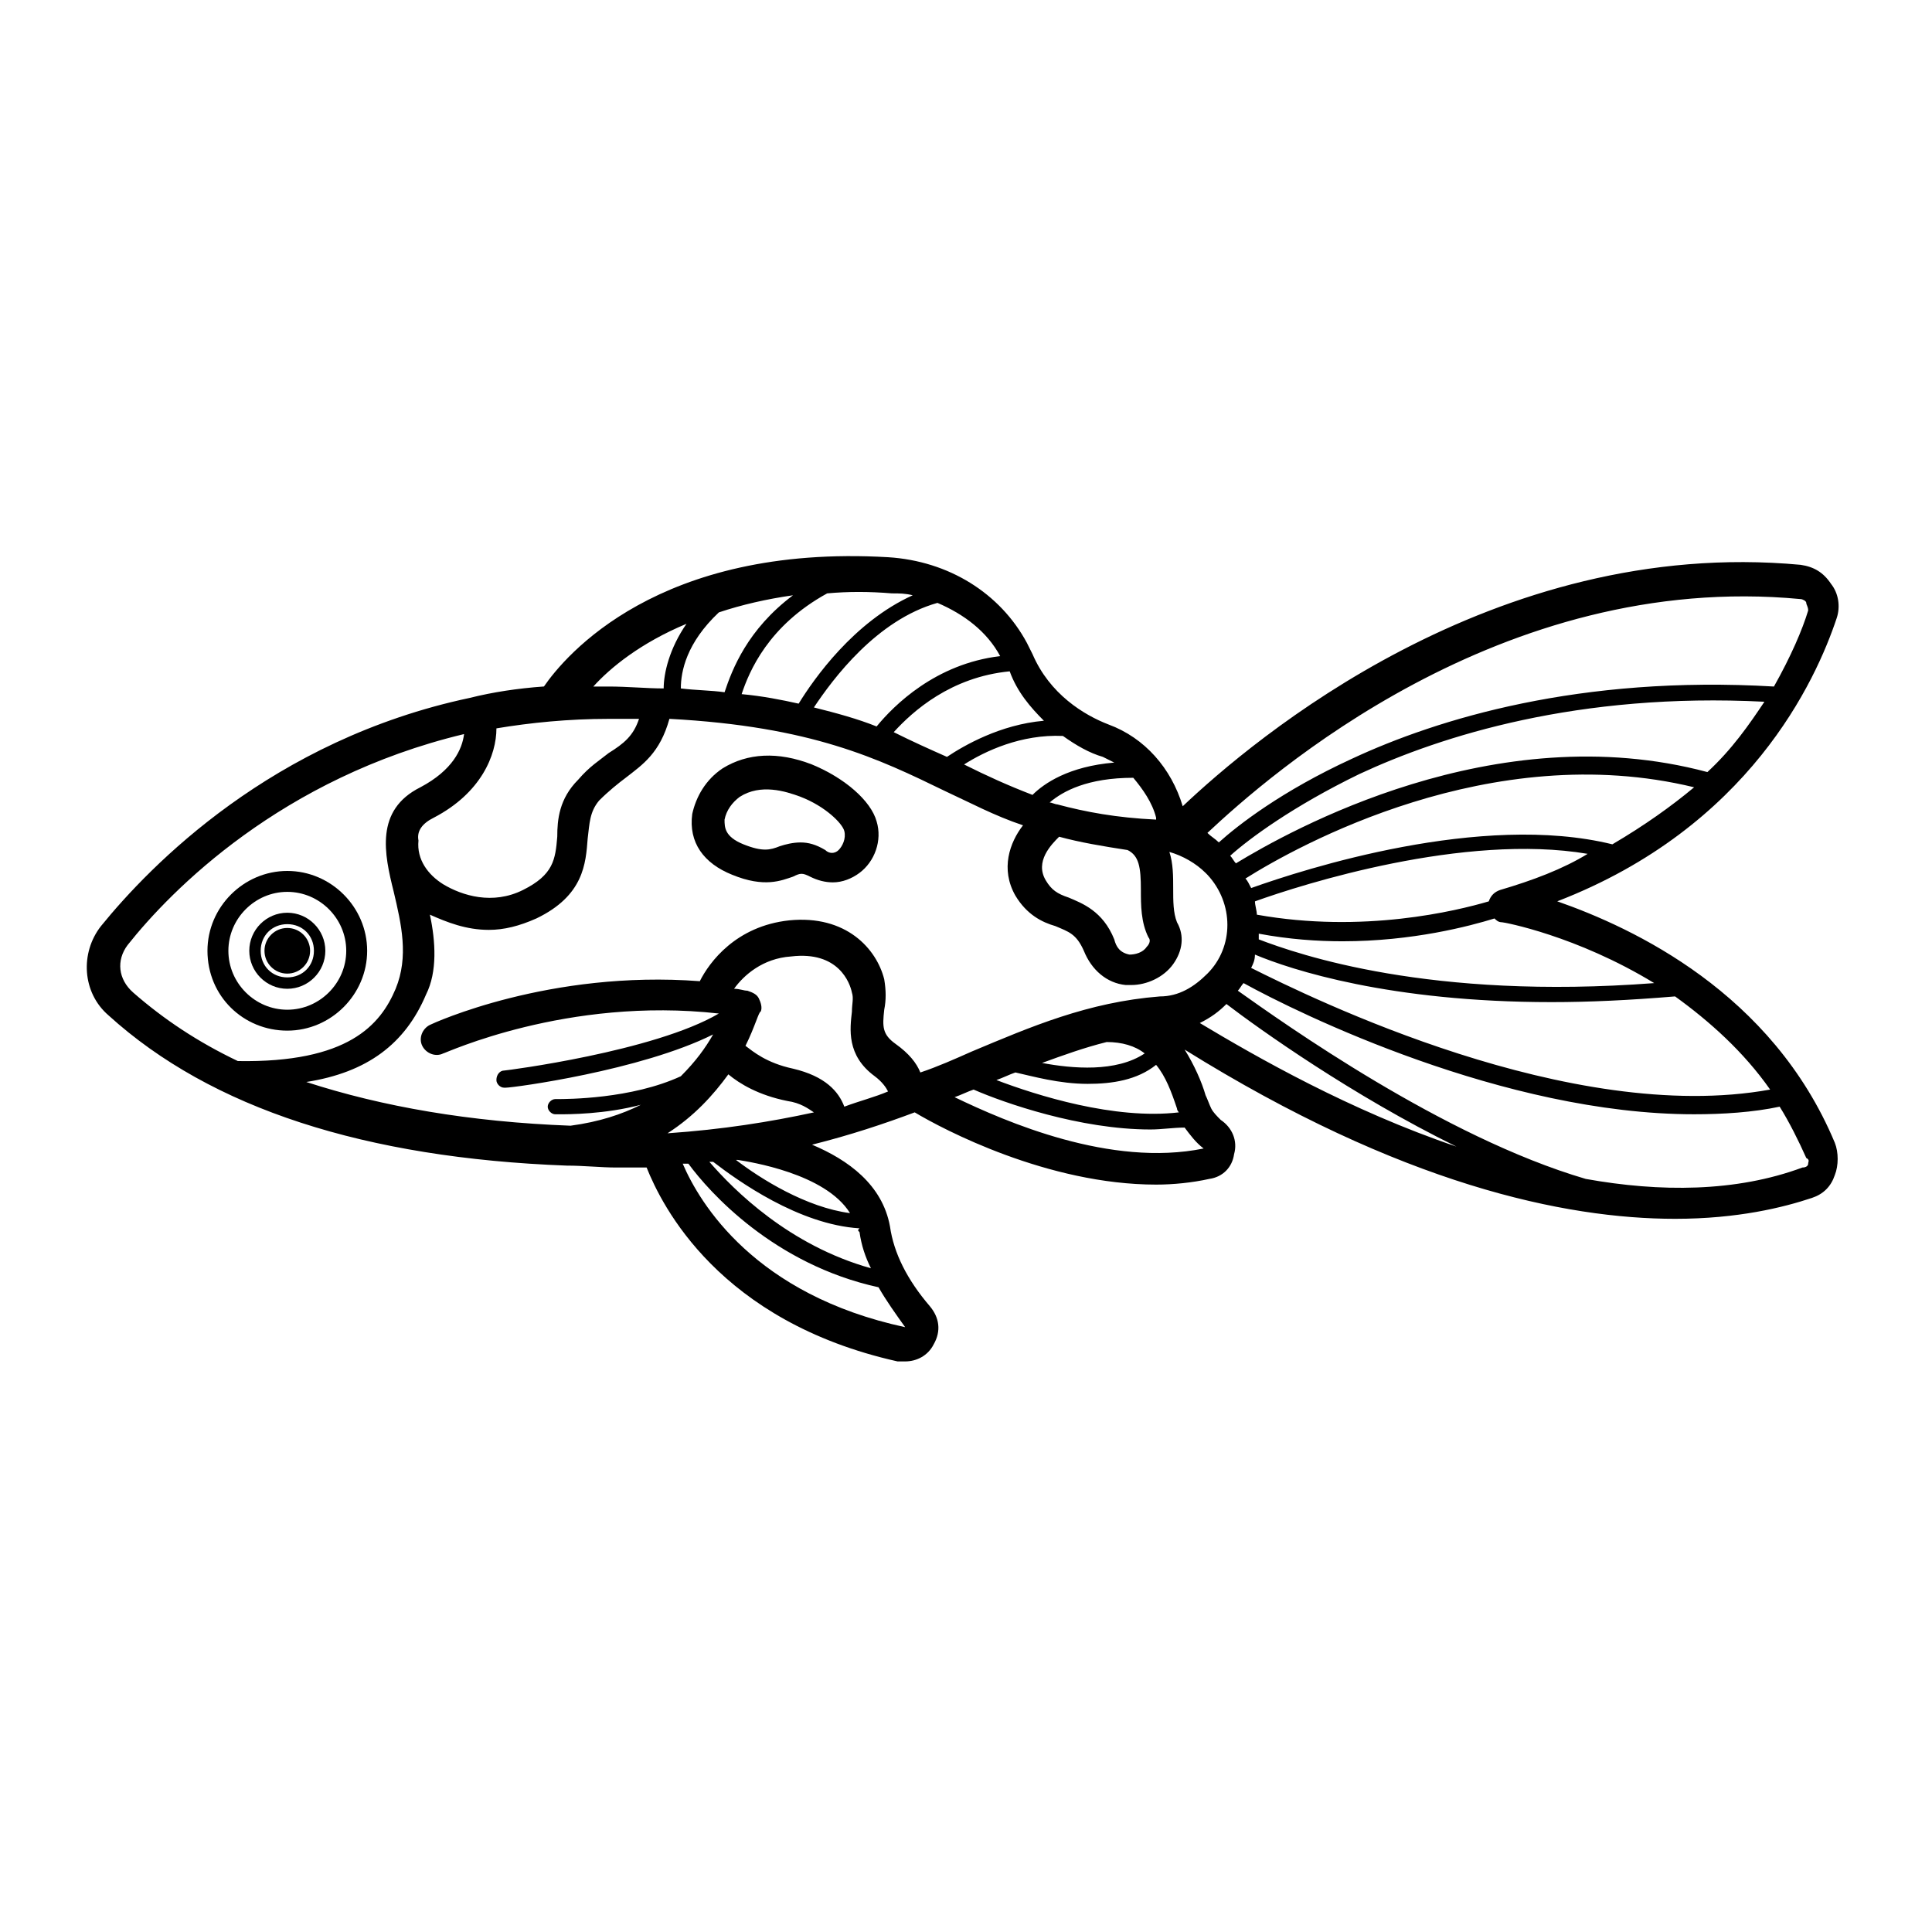 <?xml version="1.0" encoding="UTF-8"?>
<!-- Uploaded to: SVG Repo, www.svgrepo.com, Generator: SVG Repo Mixer Tools -->
<svg fill="#000000" width="800px" height="800px" version="1.1" viewBox="144 144 512 512" xmlns="http://www.w3.org/2000/svg">
 <g>
  <path d="m294.2 452.9c0.504 0 0.504 0 0 0 0.504 0 0.504 0 0 0 4.535 0 9.07 0.504 13.098 0.504h8.062c4.031 10.078 19.145 40.809 66.504 51.387h2.016c3.023 0 6.047-1.512 7.559-4.535 2.016-3.527 1.512-7.055-1.008-10.078-6.047-7.055-9.574-14.105-10.578-21.16-2.016-11.082-11.082-17.633-20.656-21.664 10.078-2.519 19.145-5.543 27.207-8.566 7.559 4.535 35.266 19.145 63.984 19.145 4.535 0 9.574-0.504 14.105-1.512 3.527-0.504 6.047-3.023 6.551-6.551 1.008-3.527-0.504-7.055-3.527-9.07-1.008-1.008-2.016-2.016-2.519-3.023-0.504-1.008-1.008-2.519-1.512-3.527-1.008-3.527-3.023-8.062-5.543-12.09 57.434 35.77 100.76 44.84 129.98 44.84 16.625 0 28.719-3.023 36.273-5.543 3.023-1.008 5.039-3.023 6.047-6.047 1.008-2.519 1.008-6.047 0-8.566-16.625-39.801-53.402-56.93-73.555-63.984 50.883-19.648 68.52-58.441 74.059-75.066 1.008-3.023 0.504-6.551-1.512-9.07-2.016-3.023-4.535-4.535-8.062-5.039-81.617-7.559-145.1 46.352-163.74 63.984-3.023-10.078-10.078-18.137-19.648-21.664-6.551-2.519-15.617-8.062-20.152-18.641-0.504-1.008-1.008-2.016-1.512-3.023-7.055-13.098-20.656-21.664-36.777-22.672-60.961-3.527-85.648 26.199-91.191 34.258-7.055 0.504-13.602 1.512-19.648 3.023-52.398 11.102-84.645 44.352-97.742 60.473-5.543 7.055-5.039 17.633 2.016 23.68 27.203 24.688 68.012 37.785 121.42 39.801zm-35.266-92.195c12.594-6.551 16.625-16.625 16.625-23.68 9.07-1.512 19.145-2.519 29.727-2.519h8.062c-1.512 4.535-4.031 6.551-8.062 9.07-2.519 2.016-5.039 3.527-8.062 7.055-5.039 5.039-5.543 10.578-5.543 15.113-0.504 6.047-1.008 10.078-9.07 14.105-8.062 4.031-16.121 1.512-21.16-1.512-4.031-2.519-7.055-6.551-6.551-11.586-0.5-2.523 1.012-4.539 4.035-6.047zm75.57-54.414c6.047-2.016 12.594-3.527 19.648-4.535-12.09 9.07-16.121 19.648-18.137 25.695-3.527-0.504-7.559-0.504-11.586-1.008-0.004-4.535 1.508-12.09 10.074-20.152zm-76.578 80.105c4.535 2.016 9.574 4.031 15.617 4.031 4.031 0 8.062-1.008 12.594-3.023 12.594-6.047 13.098-14.609 13.602-21.16 0.504-4.031 0.504-7.055 3.023-10.078 2.519-2.519 5.039-4.535 7.055-6.047 4.535-3.527 9.07-6.551 11.586-15.617 37.785 2.016 55.418 10.578 73.051 19.145 6.551 3.023 13.098 6.551 20.656 9.07-3.527 4.535-6.047 11.586-2.016 18.641 3.023 5.039 7.055 7.055 10.578 8.062 3.527 1.512 5.543 2.016 7.559 6.551 2.016 5.039 6.047 8.566 11.082 9.07h1.512c4.031 0 8.566-2.016 11.082-5.543 2.519-3.527 3.023-7.559 1.008-11.082-1.008-2.519-1.008-5.543-1.008-9.07 0-3.023 0-6.551-1.008-9.574 3.527 1.008 7.055 3.023 9.574 5.543l0.504 0.504c7.055 7.559 7.055 19.145 0 26.199-3.527 3.527-7.559 6.047-12.594 6.047-19.145 1.512-34.258 8.062-49.879 14.609-4.535 2.016-9.07 4.031-13.602 5.543-1.008-2.519-3.023-5.039-6.551-7.559-3.527-2.519-3.527-4.535-3.023-9.07 0.504-2.519 0.504-5.039 0-8.062-2.016-8.062-10.078-17.129-25.191-15.617-14.105 1.512-21.16 11.082-23.68 16.121-39.801-3.023-70.535 11.082-71.539 11.586-2.016 1.008-3.023 3.527-2.016 5.543 1.008 2.016 3.527 3.023 5.543 2.016 0.504 0 32.746-15.113 73.051-10.578-17.129 10.078-56.426 15.113-56.93 15.113-1.008 0-2.016 1.008-2.016 2.519 0 1.008 1.008 2.016 2.016 2.016h0.504c2.016 0 35.77-4.535 54.914-14.105-2.016 3.527-4.535 7.055-8.566 11.082-13.098 6.047-30.23 6.047-32.746 6.047h-0.504c-1.008 0-2.016 1.008-2.016 2.016s1.008 2.016 2.016 2.016h1.008c2.519 0 12.09 0 21.664-2.519-5.039 2.519-11.082 4.535-18.641 5.543-26.703-1.008-49.879-5.039-70.031-11.586 16.121-2.519 26.199-10.078 31.738-23.176 3.035-6.047 2.531-14.109 1.02-21.164zm186.41-36.273c2.519 3.023 5.039 6.551 6.047 10.578v0.504c-10.578-0.504-18.641-2.016-26.199-4.031-0.504 0-1.512-0.504-2.016-0.504 3.527-3.019 10.078-6.547 22.168-6.547zm126.96 17.633c-34.762-8.566-81.617 6.551-95.723 11.586-0.504-1.008-1.008-2.016-1.512-2.519 13.602-8.566 64.992-37.281 118.9-24.184-6.047 5.043-13.098 10.078-21.664 15.117zm-158.2 60.457c4.535 1.008 11.586 3.023 19.145 3.023 6.551 0 13.098-1.008 18.137-5.039 2.519 3.023 4.031 7.055 5.543 11.586 0 0.504 0.504 1.008 0.504 1.008-17.129 2.016-37.785-4.535-48.367-8.566 1.512-0.5 3.527-1.508 5.039-2.012zm34.258-5.039c-7.559 5.039-19.145 4.031-27.207 2.519 5.543-2.016 11.082-4.031 17.129-5.543 4.035 0.004 7.559 1.012 10.078 3.023zm21.664-13.098c8.566 6.551 33.25 24.184 60.961 37.785-28.215-9.574-52.898-23.68-68.016-32.746 3.023-1.512 5.039-3.023 7.055-5.039zm-22.672-30.227c0 4.031 0 8.566 2.016 12.594 0.504 0.504 0.504 1.512-0.504 2.519-1.008 1.512-3.023 2.016-4.535 2.016-2.519-0.504-3.527-2.016-4.031-4.031-3.023-7.559-8.566-9.574-12.09-11.082-3.023-1.008-4.535-2.016-6.047-4.535-3.023-5.039 1.512-9.574 3.527-11.586 5.543 1.512 11.586 2.519 18.137 3.527 3.023 1.508 3.527 4.531 3.527 10.578zm-74.562 90.684c0.504 3.527 1.512 6.551 3.023 9.574-21.664-6.047-36.273-20.656-42.824-28.215h1.008c6.551 5.039 22.672 16.625 38.793 17.633-0.504 0.504-0.504 0.504 0 1.008zm-50.883-26.199c7.055-4.535 12.09-10.078 16.121-15.617 3.023 2.519 8.062 5.543 15.617 7.055 3.527 0.504 5.543 2.016 7.055 3.023-11.59 2.519-24.184 4.531-38.793 5.539zm33.25-17.129c-7.055-1.512-10.578-4.535-12.594-6.047 2.519-5.039 3.527-9.07 4.031-9.07 0.504-1.008 0-2.519-0.504-3.527-0.504-1.008-1.512-1.512-3.023-2.016-1.008 0-2.016-0.504-3.527-0.504 2.519-3.527 7.559-8.062 15.113-8.566 12.594-1.512 15.617 7.055 16.121 9.574 0.504 1.512 0 3.023 0 5.039-0.504 4.535-1.512 11.586 6.047 17.129 2.016 1.512 3.023 3.023 3.527 4.031-3.527 1.512-7.559 2.519-11.586 4.031-1.516-4.027-5.043-8.059-13.605-10.074zm-29.223 25.191h1.512c5.543 7.559 22.672 26.703 50.383 32.746 2.016 3.527 4.535 7.055 7.055 10.578-39.805-8.562-54.414-32.742-58.949-43.324zm44.336 13.098c-11.586-1.512-23.68-9.07-30.23-14.105h0.504c3.023 0.504 23.176 3.527 29.727 14.105zm93.711-17.129c-24.688 5.039-52.395-7.055-66-13.602 1.512-0.504 3.527-1.512 5.039-2.016 8.062 3.527 28.215 10.578 46.855 10.578 3.023 0 6.047-0.504 9.07-0.504 1.508 2.016 3.019 4.031 5.035 5.543zm160.21 4.031c0 0.504-0.504 1.008-1.512 1.008-17.633 6.551-37.785 6.551-57.434 3.023-37.785-11.082-80.105-41.312-92.195-49.879 0.504-0.504 1.008-1.512 1.512-2.016 14.609 8.062 69.023 34.762 119.4 34.762 7.559 0 15.617-0.504 22.672-2.016 2.519 4.031 5.039 9.07 7.055 13.602 1.004 0.508 0.5 1.012 0.5 1.516zm-10.078-19.648c-52.898 9.574-121.42-24.184-137.54-32.242 0.504-1.008 1.008-2.016 1.008-3.527 9.574 4.031 35.77 12.594 78.594 12.594 10.078 0 20.656-0.504 32.746-1.512 9.07 6.551 18.137 14.613 25.191 24.688zm-30.73-28.215c-59.449 4.535-94.211-7.559-104.79-11.586v-1.512c8.062 1.512 15.617 2.016 22.168 2.016 18.641 0 33.754-4.031 40.305-6.047 0.504 0.504 1.008 1.008 2.016 1.008 0.504 0 19.648 3.527 40.305 16.121zm-40.809-24.684c-1.512 0.504-2.519 1.512-3.023 3.023-8.566 2.519-33.25 8.566-61.465 3.527 0-1.008-0.504-2.519-0.504-3.527 12.594-4.535 55.418-18.137 88.168-12.594-6.551 4.027-14.613 7.051-23.176 9.57zm54.914-31.238c-56.426-15.113-110.84 15.617-124.95 24.184-0.504-0.504-1.008-1.512-1.512-2.016 5.039-4.535 16.625-13.098 34.258-21.664 21.664-10.078 57.938-21.664 107.31-19.145-4.031 6.047-8.562 12.594-15.113 18.641zm24.688-45.848c0.504 0 1.512 0.504 1.512 1.008 0 0.504 0.504 1.008 0.504 2.016-1.512 5.039-4.535 12.09-9.07 20.152-51.387-3.023-89.176 8.566-111.85 19.145-18.641 8.566-30.23 17.633-35.266 22.168-1.008-1.008-2.016-1.512-3.023-2.519 16.125-15.113 77.59-69.523 157.19-61.969zm-181.88 43.328c-12.09 1.008-18.641 5.543-21.664 8.566-6.551-2.519-12.09-5.039-18.137-8.062 5.543-3.527 15.113-8.062 26.199-7.559 3.527 2.519 7.055 4.535 10.578 5.543 1.008 0.504 2.016 1.008 3.023 1.512zm-18.641-11.082c-11.586 1.008-21.16 6.551-25.695 9.574-4.535-2.016-9.07-4.031-14.105-6.551 5.039-5.543 15.113-14.609 30.73-16.121 2.016 5.539 5.543 9.57 9.07 13.098zm-11.59-17.129c-17.129 2.016-28.215 13.098-32.746 18.641-5.039-2.016-10.578-3.527-16.625-5.039 5.039-7.559 16.625-23.176 32.746-27.711 7.055 3.023 13.098 7.559 16.625 14.109zm-23.176-16.125c-15.617 7.055-26.199 22.168-30.23 28.719-4.535-1.008-9.574-2.016-15.113-2.519 2.016-6.047 7.055-18.137 22.672-26.703 5.543-0.504 11.082-0.504 17.129 0 2.016 0 3.527 0 5.543 0.504zm-59.953 7.559c-4.535 6.551-6.047 13.098-6.047 17.129-4.535 0-9.574-0.504-14.609-0.504h-4.031c4.535-5.035 12.598-11.586 24.688-16.625zm-148.12 85.145c11.586-14.609 40.809-44.336 89.176-55.922-0.504 4.031-3.023 9.574-11.586 14.105-12.09 6.047-9.574 17.633-7.055 27.711 2.016 8.566 4.031 17.129 0.504 25.695-4.031 9.574-12.594 19.648-41.816 19.145-10.578-5.039-19.648-11.082-27.711-18.137-4.031-3.531-4.535-8.566-1.512-12.598z"/>
  <path d="m220.14 417.13c11.586 0 21.16-9.574 21.16-21.16s-9.574-21.16-21.16-21.16c-11.586 0-21.16 9.574-21.16 21.16 0 12.09 9.574 21.16 21.16 21.16zm0-36.777c8.566 0 15.617 7.055 15.617 15.617 0 8.566-7.055 15.617-15.617 15.617-8.566 0-15.617-7.055-15.617-15.617 0-8.566 7.055-15.617 15.617-15.617z"/>
  <path d="m220.14 406.04c5.543 0 10.078-4.535 10.078-10.078 0-5.543-4.535-10.078-10.078-10.078s-10.078 4.535-10.078 10.078c0.004 5.547 4.539 10.078 10.078 10.078zm0-17.129c4.031 0 7.055 3.023 7.055 7.055s-3.023 7.055-7.055 7.055-7.055-3.023-7.055-7.055c0.004-4.031 3.027-7.055 7.055-7.055z"/>
  <path d="m226.18 395.97c0 3.34-2.707 6.047-6.047 6.047-3.336 0-6.043-2.707-6.043-6.047s2.707-6.047 6.043-6.047c3.34 0 6.047 2.707 6.047 6.047"/>
  <path d="m338.03 375.82c8.566 3.527 13.098 1.512 16.121 0.504 2.016-1.008 2.519-1.008 4.535 0 2.016 1.008 4.031 1.512 6.047 1.512 2.519 0 5.039-1.008 7.055-2.519 4.031-3.023 6.047-8.566 4.535-13.602-1.512-5.543-8.566-11.586-17.129-15.113-9.07-3.527-17.129-3.023-23.68 1.008-4.535 3.023-7.055 7.559-8.062 12.09-1.012 7.555 3.019 13.098 10.578 16.121zm-2.016-14.609c0.504-2.519 2.016-4.535 4.031-6.047 5.543-3.527 12.09-1.512 16.121 0 6.551 2.519 11.082 7.055 11.586 9.07s-0.504 4.031-1.512 5.039c-1.008 1.008-2.519 1.008-3.527 0-2.519-1.512-4.535-2.016-6.551-2.016-2.016 0-4.031 0.504-5.543 1.008-2.519 1.008-4.535 1.512-9.574-0.504-5.031-2.019-5.031-4.539-5.031-6.551z"/>
 </g>
</svg>